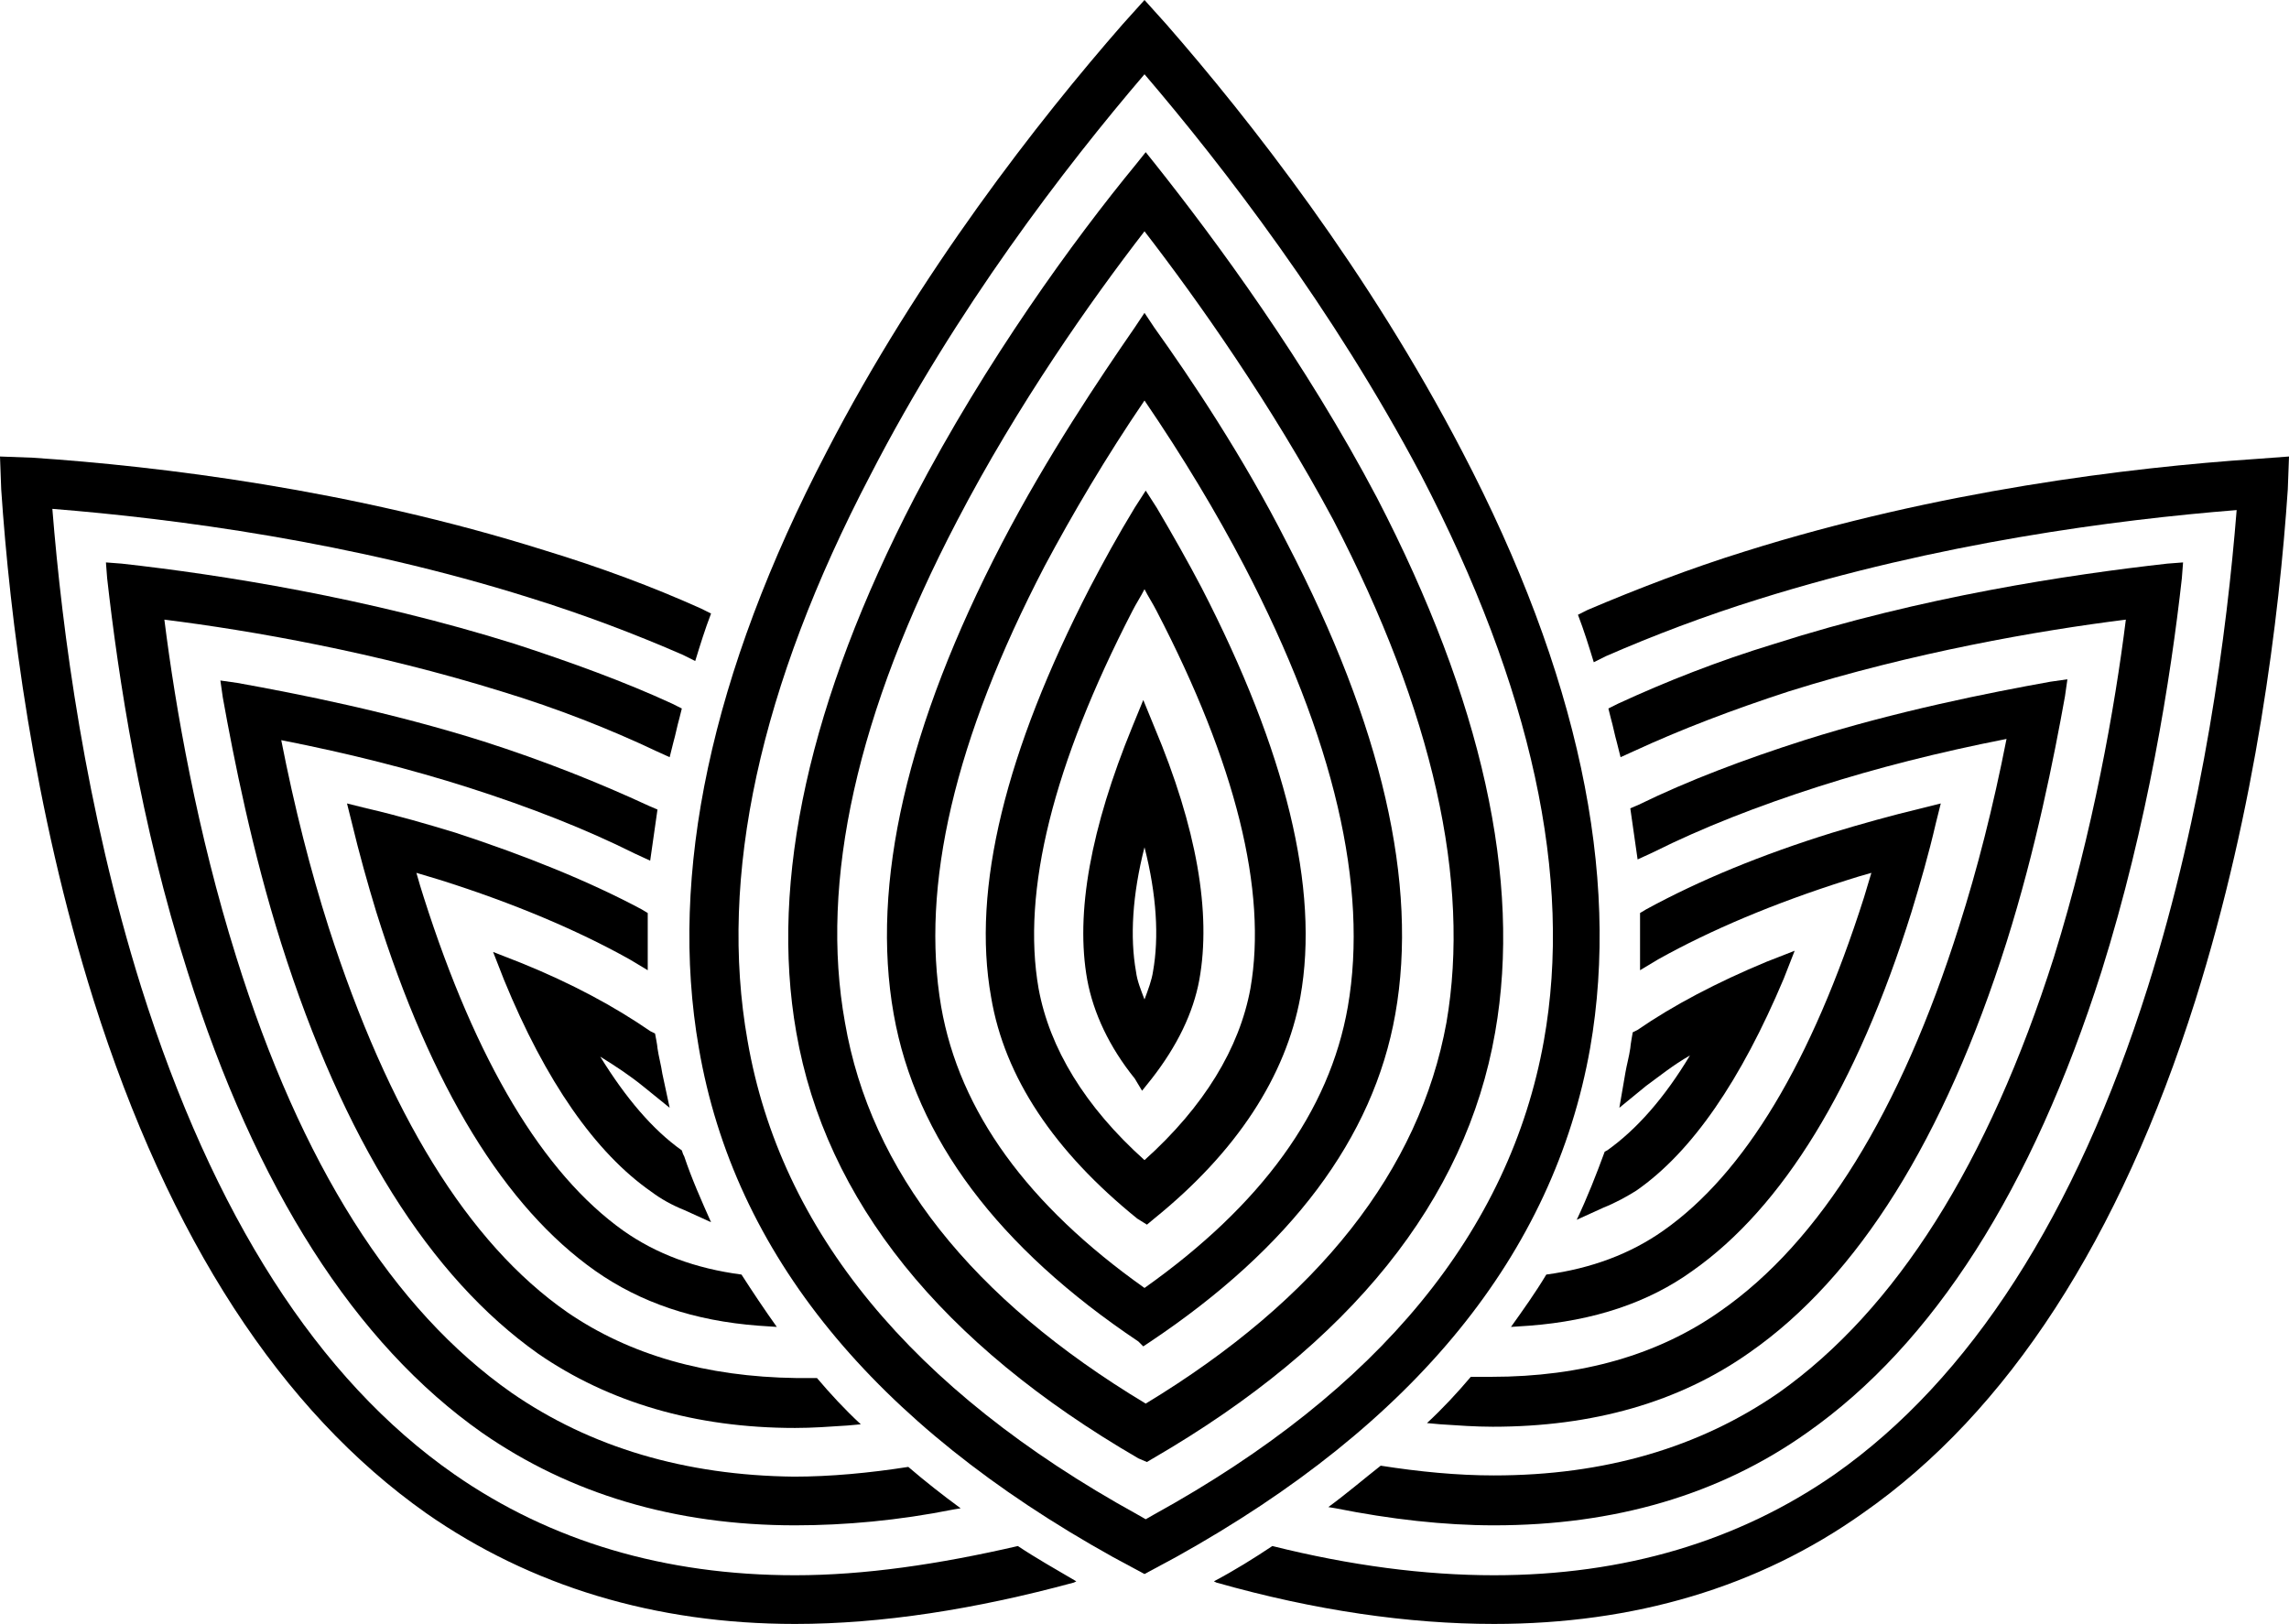 <?xml version="1.0" encoding="UTF-8"?>
<!-- Generator: Adobe Illustrator 26.0.3, SVG Export Plug-In . SVG Version: 6.00 Build 0)  -->
<svg xmlns="http://www.w3.org/2000/svg" xmlns:xlink="http://www.w3.org/1999/xlink" version="1.1" id="Layer_2" x="0px" y="0px" viewBox="0 0 188 133.4" style="enable-background:new 0 0 188 133.4;" xml:space="preserve">
<g>
	<g>
		<path d="M185.3,37.7c-10.4,0.7-26.1,2.6-42,7.6c-4.5,1.4-8.9,3.1-12.9,4.8l-0.8,0.4c0.5,1.3,0.9,2.6,1.3,3.9l1-0.5    c3.9-1.7,8.1-3.3,12.6-4.7c14.7-4.6,29.2-6.5,39.2-7.3c-0.8,10-2.7,24.6-7.3,39.2c-5.9,18.7-14.6,32.2-25.7,40    c-7.9,5.5-17.3,8.3-28,8.3c-5.7,0-11.8-0.8-18.2-2.4c-1.5,1-3.1,2-4.8,2.9l0.2,0.1c8.1,2.3,15.8,3.4,22.8,3.4    c11.5,0,21.7-3,30.3-9.1c11.9-8.3,21.1-22.5,27.3-42.1c5-15.9,6.9-31.6,7.6-42l0.1-2.7L185.3,37.7z"></path>
		<path d="M122.7,125.3C122.7,125.3,122.7,125.3,122.7,125.3c9.9,0,18.5-2.5,25.7-7.6c10.4-7.3,18.5-20,24.2-37.9    c3.8-12.1,5.7-24.2,6.6-32.3l0.1-1.3l-1.3,0.1c-8,0.9-20.1,2.7-32.3,6.6c-4.6,1.4-8.9,3.1-12.8,4.9l-0.8,0.4l0.2,0.8    c0.2,0.7,0.3,1.3,0.5,2l0.3,1.2l1.1-0.5c3.9-1.8,8.1-3.4,12.7-4.9c10.2-3.2,20.5-5,27.7-5.9c-0.9,7.2-2.7,17.4-5.9,27.7    c-5.4,17-13,29-22.6,35.8c-6.5,4.5-14.3,6.8-23.4,6.8c0,0,0,0,0,0c-3,0-6.1-0.3-9.3-0.8c-1.4,1.1-2.8,2.3-4.3,3.4l0.6,0.1    C114.2,124.8,118.6,125.3,122.7,125.3z"></path>
		<path d="M122.6,117.2c8.2,0,15.3-2,21.1-6.1c8.9-6.2,16-17.6,21.1-33.7c2.4-7.6,3.9-15.2,4.8-20.2l0.2-1.4l-1.4,0.2    c-5,0.9-12.6,2.4-20.2,4.8c-5,1.6-9.5,3.3-13.6,5.3l-0.7,0.3l0.1,0.7c0.1,0.7,0.2,1.4,0.3,2.1l0.2,1.4l1.3-0.6    c4-2,8.6-3.8,13.6-5.4c4.7-1.5,9.8-2.8,15.4-3.9c-1.1,5.6-2.4,10.7-3.9,15.4c-4.8,15.2-11.4,25.9-19.6,31.6    c-5.1,3.6-11.4,5.4-18.8,5.4c-0.6,0-1.1,0-1.7,0c-1.1,1.3-2.3,2.6-3.6,3.8l1.1,0.1C119.8,117.1,121.2,117.2,122.6,117.2z"></path>
		<path d="M139,104.4c7.4-5.2,13.5-15.1,18-29.5c0.7-2.3,1.4-4.7,2-7.3l0.4-1.6l-1.6,0.4c-2.5,0.6-5,1.3-7.3,2    c-5.8,1.8-10.9,3.9-15.3,6.3l-0.5,0.3l0,0.6c0,0.8,0,1.5,0,2.3l0,1.8l1.5-0.9c4.3-2.4,9.5-4.6,15.5-6.5c0.6-0.2,1.3-0.4,2-0.6    c-0.2,0.7-0.4,1.3-0.6,2c-4.3,13.5-9.8,22.7-16.5,27.4c-2.7,1.9-5.9,3.1-9.6,3.6c-0.9,1.5-1.9,2.9-2.9,4.3l1.5-0.1    C130.9,108.5,135.4,107,139,104.4z"></path>
		<path d="M134.4,97.8c4.6-3.2,8.6-9.1,12.1-17.4l0.9-2.3l-2.3,0.9c-4.1,1.7-7.7,3.6-10.6,5.6l-0.4,0.2c0,0-0.2,1.1-0.2,1.3    c-0.1,0.7-0.3,1.4-0.4,2L133,91l2.2-1.8c1.1-0.8,2.2-1.7,3.6-2.5c-2.1,3.5-4.4,6.1-6.8,7.8l-0.2,0.1c-0.7,1.9-1.4,3.7-2.3,5.6    l2.2-1C132.7,98.8,133.6,98.3,134.4,97.8z"></path>
		<path d="M65.3,129.4c-10.7,0-20.1-2.8-28-8.3c-11.2-7.8-19.8-21.3-25.7-40C7,66.4,5.1,51.8,4.3,41.8c10,0.8,24.6,2.7,39.2,7.3    c4.5,1.4,8.7,3,12.6,4.7l1,0.5c0.4-1.3,0.8-2.6,1.3-3.9l-0.8-0.4c-4-1.8-8.3-3.4-12.9-4.8c-15.9-5-31.6-6.9-42-7.6L0,37.5l0.1,2.7    c0.7,10.4,2.6,26.1,7.6,42c6.2,19.6,15.4,33.7,27.3,42.1c8.6,6,18.8,9.1,30.3,9.1c0,0,0,0,0,0c7.1,0,14.8-1.2,22.9-3.4l0.2-0.1    c-1.7-1-3.3-1.9-4.8-2.9C77.1,128.5,71,129.4,65.3,129.4z"></path>
		<path d="M42,114.4c-9.7-6.8-17.3-18.8-22.6-35.8c-3.2-10.2-5-20.5-5.9-27.7c7.2,0.9,17.4,2.7,27.7,5.9c4.6,1.4,8.9,3.1,12.7,4.9    l1.1,0.5l0.3-1.2c0.2-0.7,0.3-1.3,0.5-2l0.2-0.8l-0.8-0.4c-3.9-1.8-8.3-3.4-12.9-4.9c-12.1-3.8-24.2-5.7-32.3-6.6l-1.3-0.1    l0.1,1.3c0.9,8,2.7,20.1,6.6,32.3c5.6,17.8,13.8,30.6,24.2,37.9c7.2,5,15.8,7.6,25.7,7.6c4.1,0,8.5-0.4,13-1.3l0.6-0.1    c-1.5-1.1-2.9-2.2-4.3-3.4c-3.2,0.5-6.4,0.8-9.4,0.8C56.3,121.2,48.5,118.9,42,114.4z"></path>
		<path d="M46.6,107.8c-8.2-5.7-14.7-16.4-19.6-31.6c-1.5-4.7-2.8-9.8-3.9-15.4c5.6,1.1,10.7,2.4,15.4,3.9c5,1.6,9.6,3.4,13.6,5.4    l1.3,0.6l0.2-1.4c0.1-0.7,0.2-1.4,0.3-2.1l0.1-0.7l-0.7-0.3c-4.1-1.9-8.6-3.7-13.6-5.3c-7.6-2.4-15.2-3.9-20.2-4.8l-1.4-0.2    l0.2,1.4c0.9,5,2.4,12.6,4.8,20.2c5.1,16.1,12.2,27.4,21.1,33.7c5.8,4,12.9,6.1,21.1,6.1c0,0,0,0,0,0c1.4,0,2.8-0.1,4.3-0.2    l1.1-0.1c-1.3-1.2-2.5-2.5-3.6-3.8c-0.6,0-1.1,0-1.7,0C58,113.1,51.7,111.3,46.6,107.8z"></path>
		<path d="M34.8,73.7c-0.2-0.6-0.4-1.3-0.6-2c0.7,0.2,1.3,0.4,2,0.6c6,1.9,11.2,4.1,15.5,6.5l1.5,0.9l0-1.8c0-0.7,0-1.5,0-2.3l0-0.6    l-0.5-0.3c-4.3-2.3-9.5-4.4-15.3-6.3c-2.3-0.7-4.7-1.4-7.3-2L28.5,66l0.4,1.6c0.6,2.5,1.3,5,2,7.3c4.5,14.4,10.6,24.3,18,29.5    c3.7,2.6,8.1,4.1,13.4,4.5l1.5,0.1c-1-1.4-2-2.9-2.9-4.3c-3.8-0.5-7-1.7-9.7-3.6C44.6,96.4,39.1,87.2,34.8,73.7z"></path>
		<path d="M56,94.5c-2.4-1.7-4.6-4.3-6.7-7.7c1.3,0.8,2.5,1.6,3.6,2.5L55,91l-0.6-2.8c-0.1-0.7-0.3-1.4-0.4-2.1    c0-0.2-0.2-1.2-0.2-1.2l-0.4-0.2c-2.9-2-6.4-3.9-10.6-5.6l-2.3-0.9l0.9,2.3c3.4,8.3,7.5,14.2,12.1,17.4c0.8,0.6,1.7,1.1,2.7,1.5    l2.2,1c-0.8-1.8-1.6-3.6-2.2-5.4l-0.1-0.2L56,94.5z"></path>
	</g>
	<path d="M91.4,127.9c-19.6-10.9-31.1-24.9-34-41.8c-2.5-14.3,1-30.8,10.5-49C75.5,22.4,85.3,9.9,92.2,2L94,0l1.8,2   c6.9,7.9,16.6,20.3,24.3,35.1c9.5,18.2,13,34.7,10.5,49c-3,16.9-14.4,30.9-34,41.8l-2.6,1.4L91.4,127.9z M94,6.1   C87.5,13.7,78.5,25.4,71.5,39C62.4,56.4,59,72,61.4,85.5c2.7,15.6,13.5,28.7,32,38.9l0.7,0.4l0.7-0.4c18.5-10.2,29.2-23.3,32-38.9   c2.4-13.4-1-29-10.1-46.5C109.5,25.4,100.5,13.7,94,6.1z"></path>
	<path d="M93.5,119.8c-16.2-9.4-25.7-21.2-28.1-35c-2.2-12.5,1.1-27.3,9.7-43.9c5.9-11.3,13.1-21.2,18.2-27.4l0.8-1l0.8,1   c5,6.3,12.3,16.2,18.2,27.4c8.6,16.6,11.9,31.4,9.7,43.9c-2.4,13.8-11.9,25.6-28.1,35l-0.5,0.3L93.5,119.8z M94,19   c-4.4,5.7-10.4,14.2-15.4,23.8C70.4,58.5,67.3,72.4,69.4,84c2.1,12.2,10.4,22.7,24.7,31.3c14.2-8.6,22.5-19.2,24.7-31.3   c2-11.6-1.1-25.5-9.3-41.3C104.4,33.2,98.4,24.7,94,19z"></path>
	<path d="M93.5,110.2c-11.5-7.7-18.3-16.7-20.1-26.9c-1.9-10.7,1.1-23.7,8.9-38.7c3.7-7.1,8-13.5,10.9-17.7l0.8-1.2l0.8,1.2   c3,4.2,7.3,10.6,10.9,17.7c7.8,15,10.8,28,8.9,38.7c-1.8,10.2-8.6,19.2-20.1,26.9l-0.6,0.4L93.5,110.2z M94,32.9   c-3.2,4.7-5.9,9.3-8.2,13.6c-7.4,14.2-10.2,26.3-8.5,36.2c1.5,8.6,7.1,16.3,16.7,23.1c9.6-6.8,15.2-14.5,16.7-23.1   c1.7-9.8-1.1-22-8.5-36.2C99.9,42.1,97.2,37.6,94,32.9z"></path>
	<path d="M93.4,100.1c-6.8-5.5-10.9-11.6-12-18.2c-1.6-8.9,1.2-20.2,8.1-33.6c1.1-2.1,2.3-4.3,3.7-6.6l0.9-1.4l0.9,1.4   c1.3,2.2,2.6,4.5,3.7,6.6c6.9,13.4,9.7,24.7,8.1,33.6c-1.2,6.5-5.2,12.7-12,18.2l-0.6,0.5L93.4,100.1z M94,48.4   c-0.3,0.6-0.7,1.2-1,1.8c-6.5,12.6-9.1,23-7.7,31c0.9,4.9,3.8,9.7,8.7,14.1c4.9-4.4,7.8-9.2,8.7-14.1c1.4-8-1.2-18.5-7.7-31   C94.7,49.6,94.3,49,94,48.4z"></path>
	<path d="M93.2,88.6c-2.1-2.6-3.4-5.4-3.9-8.1c-1-5.5,0.3-12.5,3.7-20.8l0.9-2.2l0.9,2.2c3.5,8.3,4.7,15.3,3.7,20.8   c-0.5,2.7-1.8,5.4-3.9,8.1l-0.8,1L93.2,88.6z M94,69.6c-1,3.9-1.2,7.4-0.7,10.2c0.1,0.8,0.4,1.5,0.7,2.3c0.3-0.8,0.6-1.6,0.7-2.3   C95.2,77,95,73.5,94,69.6z"></path>
</g>
</svg>
